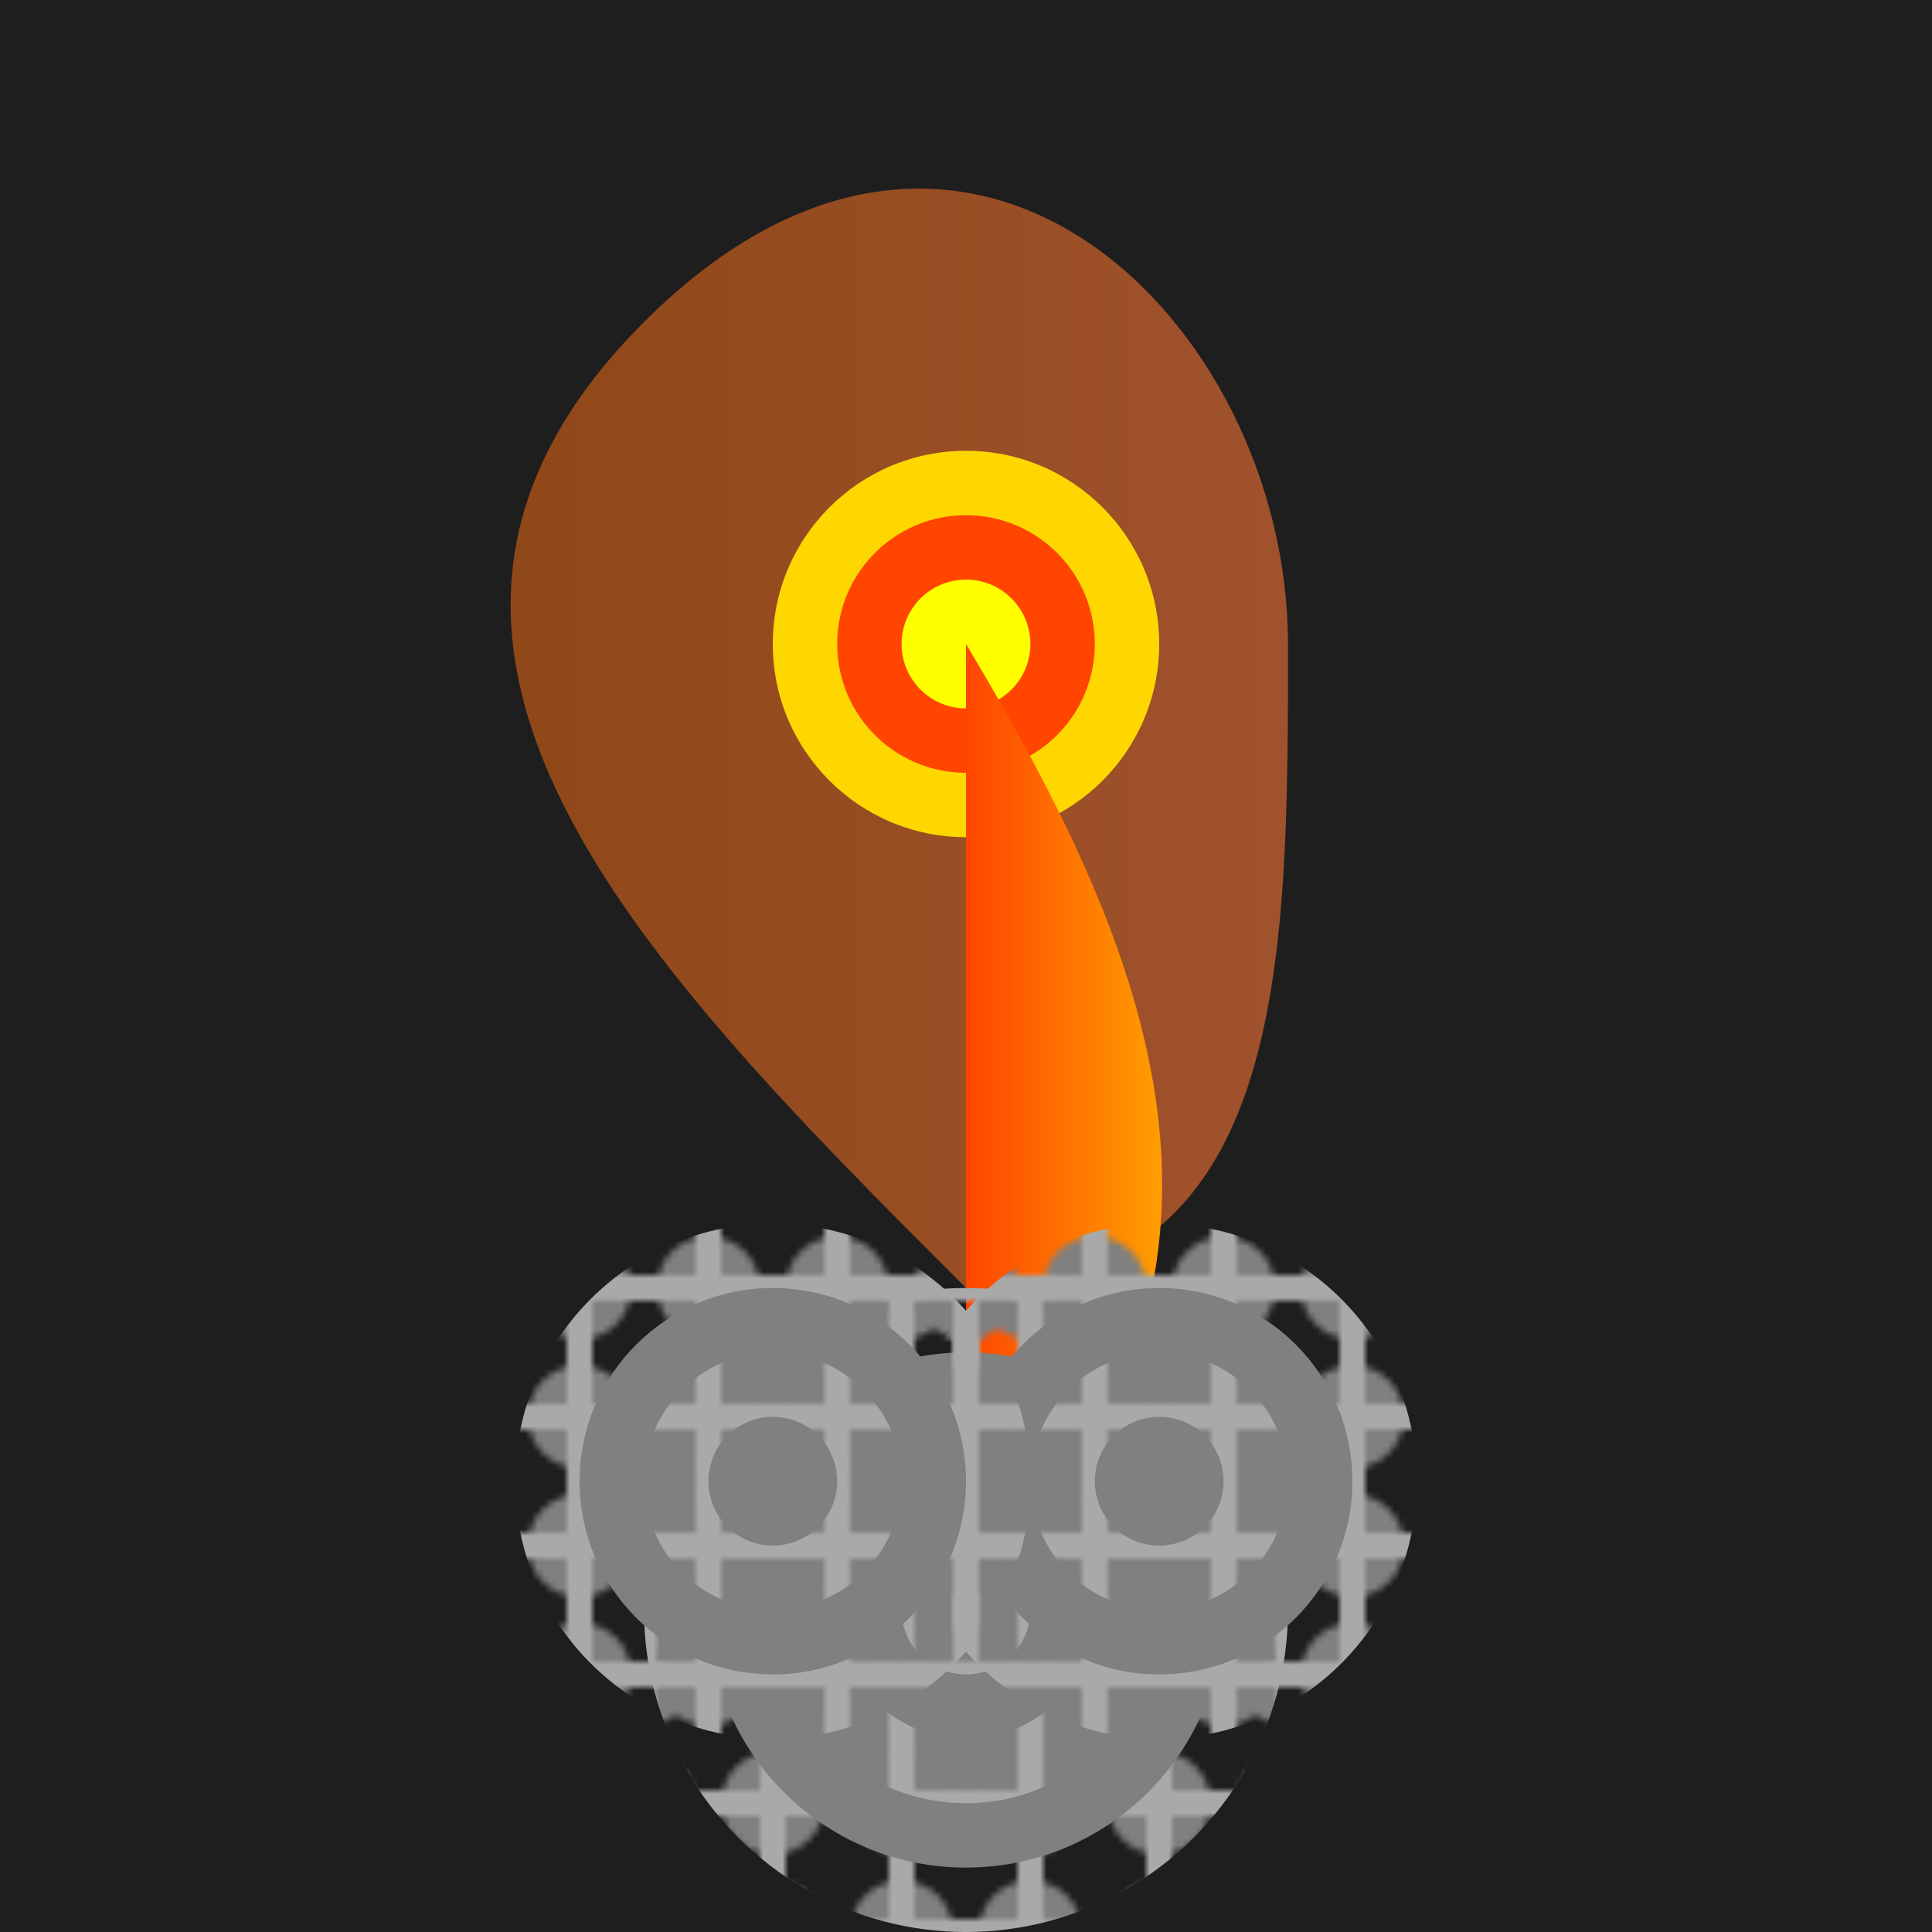 <svg viewBox="0 0 300 300" xmlns="http://www.w3.org/2000/svg" xmlns:xlink="http://www.w3.org/1999/xlink">
  <defs>
    <linearGradient id="dragonGradient" x1="0%" y1="0%" x2="100%" y2="0%">
      <stop offset="0%" style="stop-color:#8B4513;stop-opacity:1" />
      <stop offset="100%" style="stop-color:#A0522D;stop-opacity:1" />
    </linearGradient>
    <linearGradient id="fireGradient" x1="0%" y1="0%" x2="100%" y2="0%">
      <stop offset="0%" style="stop-color:#FF4500;stop-opacity:1" />
      <stop offset="100%" style="stop-color:#FFD700;stop-opacity:1" />
    </linearGradient>
    <pattern id="cogPattern" x="0" y="0" width="20" height="20" patternUnits="userSpaceOnUse">
      <circle cx="10" cy="10" r="8" fill="#808080" />
      <rect x="8" y="0" width="4" height="20" fill="#A9A9A9" />
      <rect x="0" y="8" width="20" height="4" fill="#A9A9A9" />
    </pattern>
  </defs>
  <rect width="300" height="300" fill="#1E1E1E" />
  <path d="M150,200 C100,150 50,100 100,50 C150,0 200,50 200,100 C200,150 200,200 150,200 Z" fill="url(#dragonGradient)" />
  <circle cx="150" cy="100" r="30" fill="#FFD700" />
  <circle cx="150" cy="100" r="20" fill="#FF4500" />
  <circle cx="150" cy="100" r="10" fill="#FFFF00" />
  <path d="M150,100 C180,150 200,200 150,250 Q150,200 150,100 Z" fill="url(#fireGradient)" />
  <g transform="translate(150, 250)">
    <circle cx="0" cy="0" r="50" fill="url(#cogPattern)" />
    <circle cx="0" cy="0" r="40" fill="#808080" />
    <circle cx="0" cy="0" r="30" fill="url(#cogPattern)" />
    <circle cx="0" cy="0" r="20" fill="#808080" />
    <circle cx="0" cy="0" r="10" fill="url(#cogPattern)" />
  </g>
  <g transform="translate(180, 230)">
    <circle cx="0" cy="0" r="40" fill="url(#cogPattern)" />
    <circle cx="0" cy="0" r="30" fill="#808080" />
    <circle cx="0" cy="0" r="20" fill="url(#cogPattern)" />
    <circle cx="0" cy="0" r="10" fill="#808080" />
  </g>
  <g transform="translate(120, 230)">
    <circle cx="0" cy="0" r="40" fill="url(#cogPattern)" />
    <circle cx="0" cy="0" r="30" fill="#808080" />
    <circle cx="0" cy="0" r="20" fill="url(#cogPattern)" />
    <circle cx="0" cy="0" r="10" fill="#808080" />
  </g>
</svg>